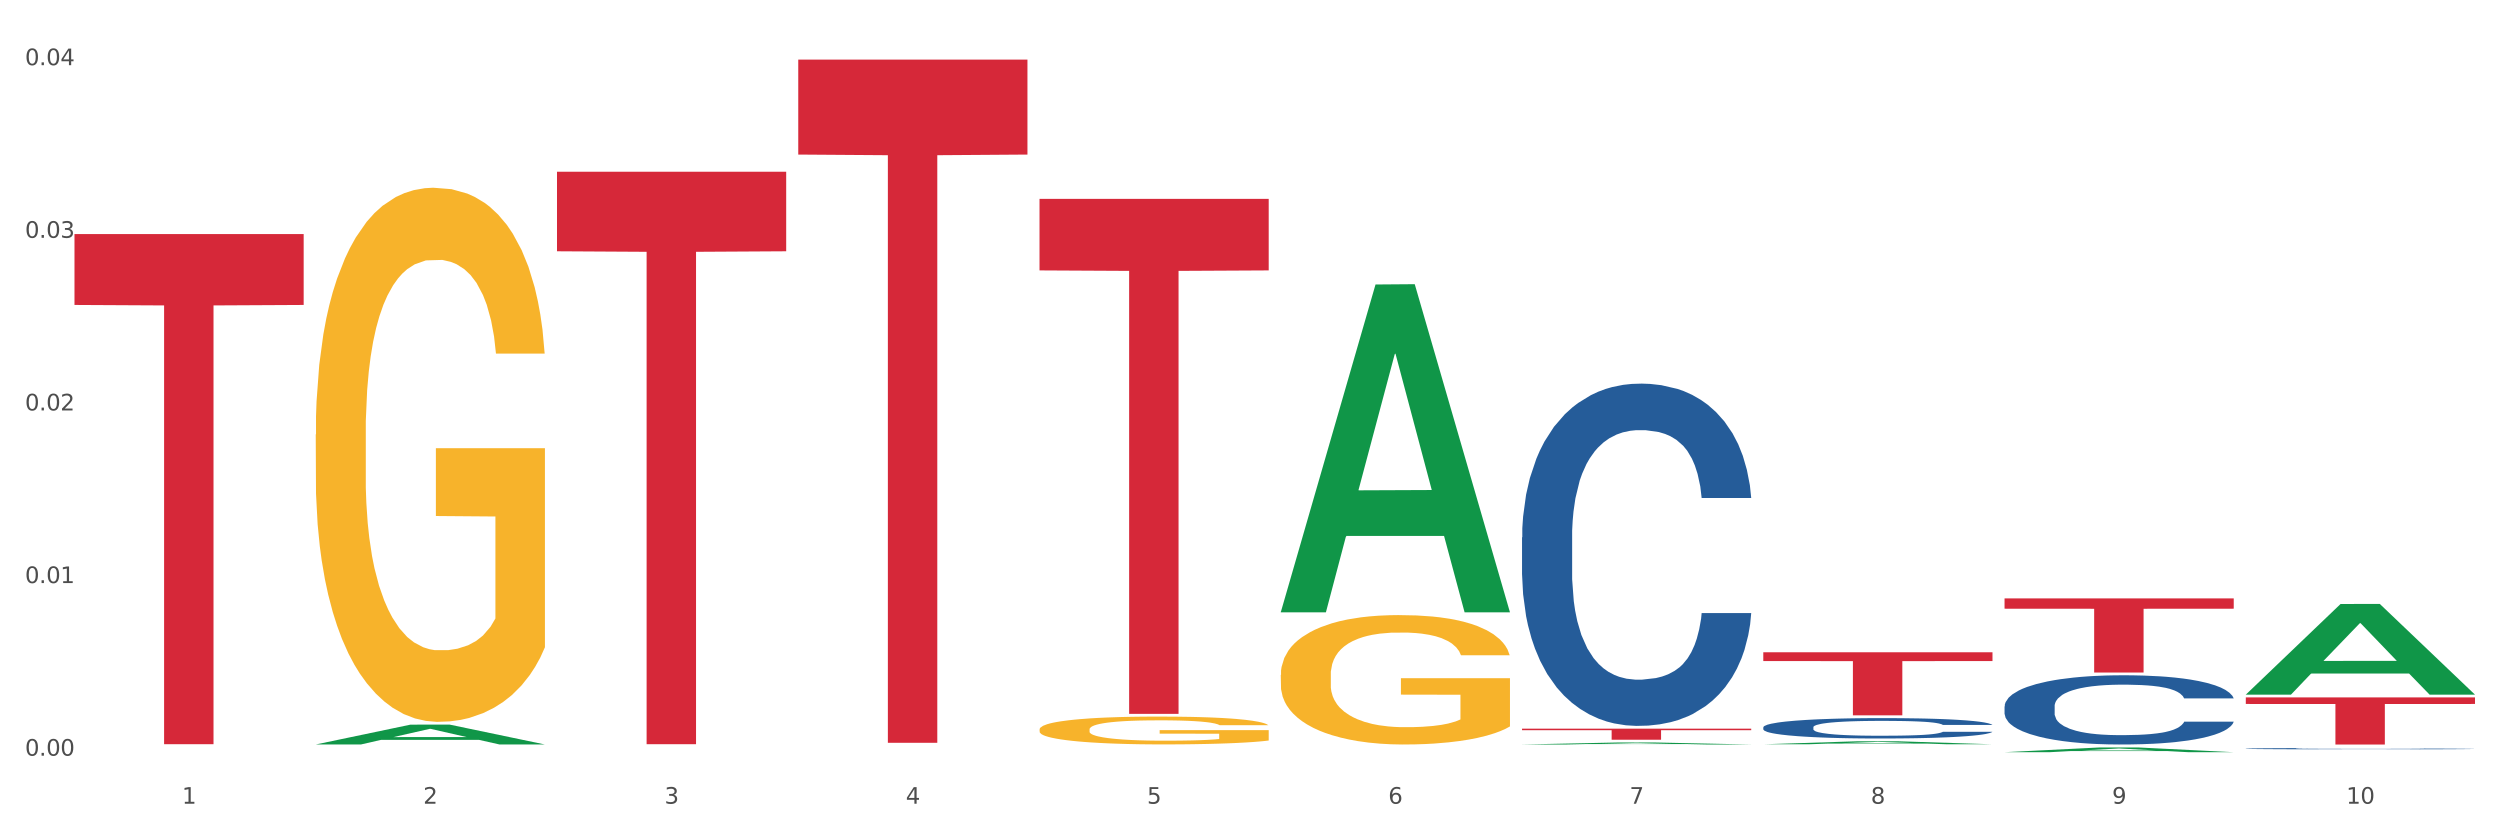 <?xml version="1.0" encoding="utf-8" standalone="no"?>
<!DOCTYPE svg PUBLIC "-//W3C//DTD SVG 1.1//EN"
  "http://www.w3.org/Graphics/SVG/1.1/DTD/svg11.dtd">
<svg xmlns:xlink="http://www.w3.org/1999/xlink" width="1080pt" height="360pt" viewBox="0 0 1080 360" xmlns="http://www.w3.org/2000/svg" version="1.1">
 <rect x="0" y="0" width="1080" height="360" fill="#333333" stroke="none"/>
 <defs>
  <style type="text/css">*{stroke-linejoin: round; stroke-linecap: butt}</style>
 </defs>
 <g id="figure_1">
  <g id="patch_1">
   <path d="M 0 360 
L 1080 360 
L 1080 0 
L 0 0 
z
" style="fill: #ffffff; stroke: #ffffff; stroke-linejoin: miter"/>
  </g>
  <g id="axes_1">
   <g id="matplotlib.axis_1">
    <g id="xtick_1">
     <g id="text_1">
      <!-- 1 -->
      <g style="fill: #4d4d4d" transform="translate(78.627 347.204) scale(0.096 -0.096)">
       <defs>
        <path id="DejaVuSans-31" d="M 794 531 
L 1825 531 
L 1825 4091 
L 703 3866 
L 703 4441 
L 1819 4666 
L 2450 4666 
L 2450 531 
L 3481 531 
L 3481 0 
L 794 0 
L 794 531 
z
" transform="scale(0.016)"/>
       </defs>
       <use xlink:href="#DejaVuSans-31"/>
      </g>
     </g>
    </g>
    <g id="xtick_2">
     <g id="text_2">
      <!-- 2 -->
      <g style="fill: #4d4d4d" transform="translate(182.851 347.204) scale(0.096 -0.096)">
       <defs>
        <path id="DejaVuSans-32" d="M 1228 531 
L 3431 531 
L 3431 0 
L 469 0 
L 469 531 
Q 828 903 1448 1529 
Q 2069 2156 2228 2338 
Q 2531 2678 2651 2914 
Q 2772 3150 2772 3378 
Q 2772 3750 2511 3984 
Q 2250 4219 1831 4219 
Q 1534 4219 1204 4116 
Q 875 4013 500 3803 
L 500 4441 
Q 881 4594 1212 4672 
Q 1544 4750 1819 4750 
Q 2544 4750 2975 4387 
Q 3406 4025 3406 3419 
Q 3406 3131 3298 2873 
Q 3191 2616 2906 2266 
Q 2828 2175 2409 1742 
Q 1991 1309 1228 531 
z
" transform="scale(0.016)"/>
       </defs>
       <use xlink:href="#DejaVuSans-32"/>
      </g>
     </g>
    </g>
    <g id="xtick_3">
     <g id="text_3">
      <!-- 3 -->
      <g style="fill: #4d4d4d" transform="translate(287.074 347.204) scale(0.096 -0.096)">
       <defs>
        <path id="DejaVuSans-33" d="M 2597 2516 
Q 3050 2419 3304 2112 
Q 3559 1806 3559 1356 
Q 3559 666 3084 287 
Q 2609 -91 1734 -91 
Q 1441 -91 1130 -33 
Q 819 25 488 141 
L 488 750 
Q 750 597 1062 519 
Q 1375 441 1716 441 
Q 2309 441 2620 675 
Q 2931 909 2931 1356 
Q 2931 1769 2642 2001 
Q 2353 2234 1838 2234 
L 1294 2234 
L 1294 2753 
L 1863 2753 
Q 2328 2753 2575 2939 
Q 2822 3125 2822 3475 
Q 2822 3834 2567 4026 
Q 2313 4219 1838 4219 
Q 1578 4219 1281 4162 
Q 984 4106 628 3988 
L 628 4550 
Q 988 4650 1302 4700 
Q 1616 4750 1894 4750 
Q 2613 4750 3031 4423 
Q 3450 4097 3450 3541 
Q 3450 3153 3228 2886 
Q 3006 2619 2597 2516 
z
" transform="scale(0.016)"/>
       </defs>
       <use xlink:href="#DejaVuSans-33"/>
      </g>
     </g>
    </g>
    <g id="xtick_4">
     <g id="text_4">
      <!-- 4 -->
      <g style="fill: #4d4d4d" transform="translate(391.298 347.204) scale(0.096 -0.096)">
       <defs>
        <path id="DejaVuSans-34" d="M 2419 4116 
L 825 1625 
L 2419 1625 
L 2419 4116 
z
M 2253 4666 
L 3047 4666 
L 3047 1625 
L 3713 1625 
L 3713 1100 
L 3047 1100 
L 3047 0 
L 2419 0 
L 2419 1100 
L 313 1100 
L 313 1709 
L 2253 4666 
z
" transform="scale(0.016)"/>
       </defs>
       <use xlink:href="#DejaVuSans-34"/>
      </g>
     </g>
    </g>
    <g id="xtick_5">
     <g id="text_5">
      <!-- 5 -->
      <g style="fill: #4d4d4d" transform="translate(495.522 347.204) scale(0.096 -0.096)">
       <defs>
        <path id="DejaVuSans-35" d="M 691 4666 
L 3169 4666 
L 3169 4134 
L 1269 4134 
L 1269 2991 
Q 1406 3038 1543 3061 
Q 1681 3084 1819 3084 
Q 2600 3084 3056 2656 
Q 3513 2228 3513 1497 
Q 3513 744 3044 326 
Q 2575 -91 1722 -91 
Q 1428 -91 1123 -41 
Q 819 9 494 109 
L 494 744 
Q 775 591 1075 516 
Q 1375 441 1709 441 
Q 2250 441 2565 725 
Q 2881 1009 2881 1497 
Q 2881 1984 2565 2268 
Q 2250 2553 1709 2553 
Q 1456 2553 1204 2497 
Q 953 2441 691 2322 
L 691 4666 
z
" transform="scale(0.016)"/>
       </defs>
       <use xlink:href="#DejaVuSans-35"/>
      </g>
     </g>
    </g>
    <g id="xtick_6">
     <g id="text_6">
      <!-- 6 -->
      <g style="fill: #4d4d4d" transform="translate(599.745 347.204) scale(0.096 -0.096)">
       <defs>
        <path id="DejaVuSans-36" d="M 2113 2584 
Q 1688 2584 1439 2293 
Q 1191 2003 1191 1497 
Q 1191 994 1439 701 
Q 1688 409 2113 409 
Q 2538 409 2786 701 
Q 3034 994 3034 1497 
Q 3034 2003 2786 2293 
Q 2538 2584 2113 2584 
z
M 3366 4563 
L 3366 3988 
Q 3128 4100 2886 4159 
Q 2644 4219 2406 4219 
Q 1781 4219 1451 3797 
Q 1122 3375 1075 2522 
Q 1259 2794 1537 2939 
Q 1816 3084 2150 3084 
Q 2853 3084 3261 2657 
Q 3669 2231 3669 1497 
Q 3669 778 3244 343 
Q 2819 -91 2113 -91 
Q 1303 -91 875 529 
Q 447 1150 447 2328 
Q 447 3434 972 4092 
Q 1497 4750 2381 4750 
Q 2619 4750 2861 4703 
Q 3103 4656 3366 4563 
z
" transform="scale(0.016)"/>
       </defs>
       <use xlink:href="#DejaVuSans-36"/>
      </g>
     </g>
    </g>
    <g id="xtick_7">
     <g id="text_7">
      <!-- 7 -->
      <g style="fill: #4d4d4d" transform="translate(703.969 347.204) scale(0.096 -0.096)">
       <defs>
        <path id="DejaVuSans-37" d="M 525 4666 
L 3525 4666 
L 3525 4397 
L 1831 0 
L 1172 0 
L 2766 4134 
L 525 4134 
L 525 4666 
z
" transform="scale(0.016)"/>
       </defs>
       <use xlink:href="#DejaVuSans-37"/>
      </g>
     </g>
    </g>
    <g id="xtick_8">
     <g id="text_8">
      <!-- 8 -->
      <g style="fill: #4d4d4d" transform="translate(808.193 347.204) scale(0.096 -0.096)">
       <defs>
        <path id="DejaVuSans-38" d="M 2034 2216 
Q 1584 2216 1326 1975 
Q 1069 1734 1069 1313 
Q 1069 891 1326 650 
Q 1584 409 2034 409 
Q 2484 409 2743 651 
Q 3003 894 3003 1313 
Q 3003 1734 2745 1975 
Q 2488 2216 2034 2216 
z
M 1403 2484 
Q 997 2584 770 2862 
Q 544 3141 544 3541 
Q 544 4100 942 4425 
Q 1341 4750 2034 4750 
Q 2731 4750 3128 4425 
Q 3525 4100 3525 3541 
Q 3525 3141 3298 2862 
Q 3072 2584 2669 2484 
Q 3125 2378 3379 2068 
Q 3634 1759 3634 1313 
Q 3634 634 3220 271 
Q 2806 -91 2034 -91 
Q 1263 -91 848 271 
Q 434 634 434 1313 
Q 434 1759 690 2068 
Q 947 2378 1403 2484 
z
M 1172 3481 
Q 1172 3119 1398 2916 
Q 1625 2713 2034 2713 
Q 2441 2713 2670 2916 
Q 2900 3119 2900 3481 
Q 2900 3844 2670 4047 
Q 2441 4250 2034 4250 
Q 1625 4250 1398 4047 
Q 1172 3844 1172 3481 
z
" transform="scale(0.016)"/>
       </defs>
       <use xlink:href="#DejaVuSans-38"/>
      </g>
     </g>
    </g>
    <g id="xtick_9">
     <g id="text_9">
      <!-- 9 -->
      <g style="fill: #4d4d4d" transform="translate(912.416 347.204) scale(0.096 -0.096)">
       <defs>
        <path id="DejaVuSans-39" d="M 703 97 
L 703 672 
Q 941 559 1184 500 
Q 1428 441 1663 441 
Q 2288 441 2617 861 
Q 2947 1281 2994 2138 
Q 2813 1869 2534 1725 
Q 2256 1581 1919 1581 
Q 1219 1581 811 2004 
Q 403 2428 403 3163 
Q 403 3881 828 4315 
Q 1253 4750 1959 4750 
Q 2769 4750 3195 4129 
Q 3622 3509 3622 2328 
Q 3622 1225 3098 567 
Q 2575 -91 1691 -91 
Q 1453 -91 1209 -44 
Q 966 3 703 97 
z
M 1959 2075 
Q 2384 2075 2632 2365 
Q 2881 2656 2881 3163 
Q 2881 3666 2632 3958 
Q 2384 4250 1959 4250 
Q 1534 4250 1286 3958 
Q 1038 3666 1038 3163 
Q 1038 2656 1286 2365 
Q 1534 2075 1959 2075 
z
" transform="scale(0.016)"/>
       </defs>
       <use xlink:href="#DejaVuSans-39"/>
      </g>
     </g>
    </g>
    <g id="xtick_10">
     <g id="text_10">
      <!-- 10 -->
      <g style="fill: #4d4d4d" transform="translate(1013.586 347.204) scale(0.096 -0.096)">
       <defs>
        <path id="DejaVuSans-30" d="M 2034 4250 
Q 1547 4250 1301 3770 
Q 1056 3291 1056 2328 
Q 1056 1369 1301 889 
Q 1547 409 2034 409 
Q 2525 409 2770 889 
Q 3016 1369 3016 2328 
Q 3016 3291 2770 3770 
Q 2525 4250 2034 4250 
z
M 2034 4750 
Q 2819 4750 3233 4129 
Q 3647 3509 3647 2328 
Q 3647 1150 3233 529 
Q 2819 -91 2034 -91 
Q 1250 -91 836 529 
Q 422 1150 422 2328 
Q 422 3509 836 4129 
Q 1250 4750 2034 4750 
z
" transform="scale(0.016)"/>
       </defs>
       <use xlink:href="#DejaVuSans-31"/>
       <use xlink:href="#DejaVuSans-30" transform="translate(63.623 0)"/>
      </g>
     </g>
    </g>
    <g id="xtick_11"/>
    <g id="xtick_12"/>
    <g id="xtick_13"/>
    <g id="xtick_14"/>
    <g id="xtick_15"/>
    <g id="xtick_16"/>
    <g id="xtick_17"/>
    <g id="xtick_18"/>
    <g id="xtick_19"/>
   </g>
   <g id="matplotlib.axis_2">
    <g id="ytick_1">
     <g id="text_11">
      <!-- 0.00 -->
      <g style="fill: #4d4d4d" transform="translate(10.8 326.46) scale(0.096 -0.096)">
       <defs>
        <path id="DejaVuSans-2e" d="M 684 794 
L 1344 794 
L 1344 0 
L 684 0 
L 684 794 
z
" transform="scale(0.016)"/>
       </defs>
       <use xlink:href="#DejaVuSans-30"/>
       <use xlink:href="#DejaVuSans-2e" transform="translate(63.623 0)"/>
       <use xlink:href="#DejaVuSans-30" transform="translate(95.41 0)"/>
       <use xlink:href="#DejaVuSans-30" transform="translate(159.033 0)"/>
      </g>
     </g>
    </g>
    <g id="ytick_2">
     <g id="text_12">
      <!-- 0.01 -->
      <g style="fill: #4d4d4d" transform="translate(10.8 251.885) scale(0.096 -0.096)">
       <use xlink:href="#DejaVuSans-30"/>
       <use xlink:href="#DejaVuSans-2e" transform="translate(63.623 0)"/>
       <use xlink:href="#DejaVuSans-30" transform="translate(95.41 0)"/>
       <use xlink:href="#DejaVuSans-31" transform="translate(159.033 0)"/>
      </g>
     </g>
    </g>
    <g id="ytick_3">
     <g id="text_13">
      <!-- 0.02 -->
      <g style="fill: #4d4d4d" transform="translate(10.8 177.309) scale(0.096 -0.096)">
       <use xlink:href="#DejaVuSans-30"/>
       <use xlink:href="#DejaVuSans-2e" transform="translate(63.623 0)"/>
       <use xlink:href="#DejaVuSans-30" transform="translate(95.41 0)"/>
       <use xlink:href="#DejaVuSans-32" transform="translate(159.033 0)"/>
      </g>
     </g>
    </g>
    <g id="ytick_4">
     <g id="text_14">
      <!-- 0.03 -->
      <g style="fill: #4d4d4d" transform="translate(10.8 102.734) scale(0.096 -0.096)">
       <use xlink:href="#DejaVuSans-30"/>
       <use xlink:href="#DejaVuSans-2e" transform="translate(63.623 0)"/>
       <use xlink:href="#DejaVuSans-30" transform="translate(95.41 0)"/>
       <use xlink:href="#DejaVuSans-33" transform="translate(159.033 0)"/>
      </g>
     </g>
    </g>
    <g id="ytick_5">
     <g id="text_15">
      <!-- 0.04 -->
      <g style="fill: #4d4d4d" transform="translate(10.8 28.159) scale(0.096 -0.096)">
       <use xlink:href="#DejaVuSans-30"/>
       <use xlink:href="#DejaVuSans-2e" transform="translate(63.623 0)"/>
       <use xlink:href="#DejaVuSans-30" transform="translate(95.41 0)"/>
       <use xlink:href="#DejaVuSans-34" transform="translate(159.033 0)"/>
      </g>
     </g>
    </g>
    <g id="ytick_6"/>
    <g id="ytick_7"/>
    <g id="ytick_8"/>
    <g id="ytick_9"/>
   </g>
   <g id="PolyCollection_1">
    <path d="M 136.399 321.604 
L 136.501 321.596 
L 177.331 313.043 
L 194.275 313.035 
L 235.411 321.62 
L 215.813 321.62 
L 206.932 319.621 
L 164.775 319.621 
L 164.469 319.653 
L 155.895 321.62 
L 136.399 321.62 
L 136.399 321.604 
L 170.083 318.428 
L 201.624 318.42 
L 186.007 314.865 
L 185.803 314.848 
L 185.599 314.873 
L 169.981 318.42 
L 170.083 318.428 
L 136.399 321.604 
z
" clip-path="url(#pc7a96078f2)" style="fill: #109648"/>
    <path d="M 344.846 25.759 
L 443.858 25.759 
L 443.858 66.772 
L 404.91 67.049 
L 404.91 320.885 
L 383.559 320.885 
L 383.559 67.049 
L 344.846 66.772 
L 344.846 26.037 
L 344.846 25.759 
z
" clip-path="url(#pc7a96078f2)" style="fill: #d62839"/>
    <path d="M 449.069 85.899 
L 548.082 85.899 
L 548.082 116.816 
L 509.134 117.025 
L 509.134 308.379 
L 487.783 308.379 
L 487.783 117.025 
L 449.069 116.816 
L 449.069 86.107 
L 449.069 85.899 
z
" clip-path="url(#pc7a96078f2)" style="fill: #d62839"/>
    <path d="M 657.517 314.781 
L 756.529 314.781 
L 756.529 315.447 
L 717.581 315.451 
L 717.581 319.57 
L 696.23 319.57 
L 696.23 315.451 
L 657.517 315.447 
L 657.517 314.786 
L 657.517 314.781 
z
" clip-path="url(#pc7a96078f2)" style="fill: #d62839"/>
    <path d="M 761.74 281.793 
L 860.753 281.793 
L 860.753 285.579 
L 821.805 285.605 
L 821.805 309.036 
L 800.454 309.036 
L 800.454 285.605 
L 761.74 285.579 
L 761.74 281.819 
L 761.74 281.793 
z
" clip-path="url(#pc7a96078f2)" style="fill: #d62839"/>
    <path d="M 553.293 291.553 
L 553.41 291.502 
L 553.41 289.664 
L 553.644 288.081 
L 554.813 284.252 
L 556.566 281.086 
L 557.852 279.402 
L 559.138 278.023 
L 560.658 276.645 
L 562.528 275.215 
L 565.918 273.122 
L 568.022 272.049 
L 570.594 270.926 
L 575.27 269.292 
L 578.66 268.373 
L 582.167 267.608 
L 587.895 266.689 
L 591.636 266.28 
L 595.61 265.974 
L 600.403 265.77 
L 604.027 265.719 
L 611.976 265.872 
L 618.756 266.331 
L 622.029 266.689 
L 626.237 267.301 
L 628.458 267.71 
L 632.082 268.527 
L 635.823 269.599 
L 638.395 270.518 
L 642.252 272.254 
L 645.175 273.99 
L 647.863 276.134 
L 649.266 277.615 
L 650.318 278.993 
L 651.253 280.576 
L 652.189 283.078 
L 631.147 283.078 
L 630.329 281.291 
L 629.043 279.606 
L 627.173 277.972 
L 625.536 276.951 
L 622.73 275.674 
L 620.159 274.858 
L 617.47 274.245 
L 614.197 273.734 
L 611.625 273.479 
L 608.001 273.275 
L 600.87 273.326 
L 596.078 273.734 
L 592.805 274.245 
L 590.7 274.704 
L 588.83 275.215 
L 586.726 275.93 
L 584.271 277.002 
L 582.518 277.972 
L 580.764 279.197 
L 579.361 280.423 
L 578.075 281.852 
L 577.023 283.384 
L 576.205 284.967 
L 575.504 286.907 
L 574.919 290.123 
L 574.919 297.118 
L 575.153 298.701 
L 575.737 300.794 
L 576.439 302.377 
L 577.608 304.266 
L 578.66 305.542 
L 580.647 307.38 
L 582.868 308.912 
L 584.622 309.882 
L 586.375 310.699 
L 589.415 311.822 
L 592.805 312.741 
L 595.727 313.303 
L 599.702 313.813 
L 602.39 314.017 
L 604.728 314.119 
L 610.456 314.119 
L 614.548 313.966 
L 619.107 313.609 
L 622.613 313.149 
L 625.536 312.588 
L 628.809 311.669 
L 630.913 310.801 
L 630.913 300.13 
L 605.196 300.079 
L 605.196 292.982 
L 652.306 292.982 
L 652.306 313.813 
L 650.318 314.885 
L 648.097 315.855 
L 645.759 316.723 
L 642.252 317.795 
L 638.044 318.817 
L 634.303 319.531 
L 630.329 320.144 
L 625.653 320.706 
L 619.574 321.216 
L 615.833 321.42 
L 611.158 321.574 
L 605.663 321.625 
L 600.87 321.523 
L 596.195 321.267 
L 591.285 320.808 
L 586.492 320.144 
L 582.868 319.48 
L 579.244 318.663 
L 575.387 317.591 
L 572.347 316.57 
L 570.009 315.651 
L 567.438 314.477 
L 564.632 312.945 
L 562.528 311.567 
L 560.658 310.137 
L 558.67 308.299 
L 557.268 306.716 
L 555.865 304.725 
L 555.047 303.245 
L 554.111 300.947 
L 553.41 297.731 
L 553.293 291.553 
z
" clip-path="url(#pc7a96078f2)" style="fill: #f7b32b"/>
    <path d="M 449.069 315.119 
L 449.186 315.108 
L 449.186 314.713 
L 449.42 314.373 
L 450.589 313.55 
L 452.343 312.87 
L 453.628 312.508 
L 454.914 312.211 
L 456.434 311.915 
L 458.304 311.608 
L 461.694 311.158 
L 463.799 310.927 
L 466.37 310.686 
L 471.046 310.335 
L 474.436 310.137 
L 477.943 309.973 
L 483.671 309.775 
L 487.412 309.687 
L 491.386 309.622 
L 496.179 309.578 
L 499.803 309.567 
L 507.752 309.6 
L 514.532 309.698 
L 517.805 309.775 
L 522.014 309.907 
L 524.235 309.995 
L 527.859 310.17 
L 531.599 310.401 
L 534.171 310.598 
L 538.029 310.971 
L 540.951 311.344 
L 543.64 311.805 
L 545.043 312.124 
L 546.095 312.42 
L 547.03 312.76 
L 547.965 313.298 
L 526.923 313.298 
L 526.105 312.914 
L 524.819 312.552 
L 522.949 312.2 
L 521.312 311.981 
L 518.507 311.707 
L 515.935 311.531 
L 513.246 311.399 
L 509.973 311.29 
L 507.401 311.235 
L 503.778 311.191 
L 496.647 311.202 
L 491.854 311.29 
L 488.581 311.399 
L 486.477 311.498 
L 484.606 311.608 
L 482.502 311.761 
L 480.047 311.992 
L 478.294 312.2 
L 476.54 312.464 
L 475.138 312.727 
L 473.852 313.034 
L 472.8 313.364 
L 471.981 313.704 
L 471.28 314.121 
L 470.696 314.812 
L 470.696 316.316 
L 470.929 316.656 
L 471.514 317.106 
L 472.215 317.446 
L 473.384 317.852 
L 474.436 318.126 
L 476.424 318.521 
L 478.645 318.85 
L 480.398 319.059 
L 482.152 319.234 
L 485.191 319.476 
L 488.581 319.673 
L 491.503 319.794 
L 495.478 319.904 
L 498.167 319.948 
L 500.505 319.97 
L 506.232 319.97 
L 510.324 319.937 
L 514.883 319.86 
L 518.39 319.761 
L 521.312 319.641 
L 524.585 319.443 
L 526.69 319.256 
L 526.69 316.963 
L 500.972 316.952 
L 500.972 315.427 
L 548.082 315.427 
L 548.082 319.904 
L 546.095 320.134 
L 543.874 320.343 
L 541.536 320.529 
L 538.029 320.76 
L 533.82 320.979 
L 530.08 321.133 
L 526.105 321.265 
L 521.429 321.385 
L 515.351 321.495 
L 511.61 321.539 
L 506.934 321.572 
L 501.44 321.583 
L 496.647 321.561 
L 491.971 321.506 
L 487.061 321.407 
L 482.268 321.265 
L 478.645 321.122 
L 475.021 320.946 
L 471.163 320.716 
L 468.124 320.496 
L 465.786 320.299 
L 463.214 320.047 
L 460.409 319.717 
L 458.304 319.421 
L 456.434 319.114 
L 454.447 318.719 
L 453.044 318.379 
L 451.641 317.951 
L 450.823 317.632 
L 449.888 317.139 
L 449.186 316.447 
L 449.069 315.119 
z
" clip-path="url(#pc7a96078f2)" style="fill: #f7b32b"/>
    <path d="M 865.964 258.509 
L 964.976 258.509 
L 964.976 262.958 
L 926.028 262.988 
L 926.028 290.526 
L 904.677 290.526 
L 904.677 262.988 
L 865.964 262.958 
L 865.964 258.539 
L 865.964 258.509 
z
" clip-path="url(#pc7a96078f2)" style="fill: #d62839"/>
    <path d="M 970.188 301.286 
L 1069.2 301.286 
L 1069.2 304.113 
L 1030.252 304.132 
L 1030.252 321.625 
L 1008.901 321.625 
L 1008.901 304.132 
L 970.188 304.113 
L 970.188 301.305 
L 970.188 301.286 
z
" clip-path="url(#pc7a96078f2)" style="fill: #d62839"/>
    <path d="M 240.622 74.18 
L 339.635 74.18 
L 339.635 108.551 
L 300.687 108.783 
L 300.687 321.507 
L 279.336 321.507 
L 279.336 108.783 
L 240.622 108.551 
L 240.622 74.413 
L 240.622 74.18 
z
" clip-path="url(#pc7a96078f2)" style="fill: #d62839"/>
    <path d="M 970.188 323.408 
L 970.305 323.407 
L 970.305 323.393 
L 970.656 323.373 
L 971.943 323.337 
L 973.582 323.309 
L 976.39 323.277 
L 977.912 323.263 
L 979.902 323.248 
L 983.998 323.224 
L 988.679 323.203 
L 991.956 323.191 
L 994.414 323.184 
L 999.915 323.171 
L 1003.075 323.165 
L 1006.352 323.161 
L 1009.161 323.157 
L 1013.842 323.154 
L 1017.587 323.152 
L 1021.917 323.152 
L 1025.546 323.152 
L 1030.344 323.154 
L 1037.366 323.161 
L 1040.058 323.164 
L 1043.686 323.17 
L 1047.431 323.179 
L 1050.474 323.187 
L 1053.985 323.199 
L 1057.613 323.215 
L 1061.125 323.235 
L 1063.582 323.253 
L 1065.572 323.272 
L 1067.327 323.295 
L 1068.615 323.321 
L 1069.2 323.342 
L 1047.782 323.342 
L 1047.197 323.323 
L 1046.027 323.302 
L 1044.857 323.288 
L 1043.569 323.277 
L 1041.58 323.264 
L 1039.824 323.255 
L 1036.898 323.245 
L 1034.206 323.239 
L 1031.983 323.236 
L 1029.291 323.232 
L 1023.556 323.229 
L 1019.46 323.229 
L 1016.885 323.23 
L 1013.725 323.233 
L 1011.033 323.237 
L 1007.873 323.243 
L 1005.415 323.25 
L 1002.958 323.258 
L 1001.553 323.265 
L 999.447 323.276 
L 998.042 323.286 
L 996.17 323.302 
L 995.116 323.313 
L 993.244 323.343 
L 992.424 323.365 
L 992.073 323.38 
L 991.839 323.396 
L 991.839 323.478 
L 992.541 323.514 
L 993.127 323.53 
L 994.063 323.547 
L 995.818 323.57 
L 998.393 323.593 
L 1001.085 323.609 
L 1003.309 323.619 
L 1005.415 323.626 
L 1007.522 323.632 
L 1010.097 323.637 
L 1012.203 323.64 
L 1015.363 323.643 
L 1019.109 323.645 
L 1022.035 323.645 
L 1028.003 323.642 
L 1030.695 323.64 
L 1033.27 323.636 
L 1036.079 323.63 
L 1038.303 323.624 
L 1039.59 323.619 
L 1041.697 323.609 
L 1043.335 323.599 
L 1044.739 323.587 
L 1045.676 323.577 
L 1046.729 323.561 
L 1047.548 323.543 
L 1047.782 323.534 
L 1069.2 323.534 
L 1068.732 323.553 
L 1067.913 323.571 
L 1066.274 323.595 
L 1064.987 323.609 
L 1062.997 323.626 
L 1060.89 323.641 
L 1057.965 323.657 
L 1055.273 323.669 
L 1052.464 323.68 
L 1049.421 323.689 
L 1043.92 323.702 
L 1041.931 323.706 
L 1037.717 323.712 
L 1034.44 323.716 
L 1029.642 323.719 
L 1024.726 323.721 
L 1019.577 323.722 
L 1015.012 323.721 
L 1009.98 323.718 
L 1006.82 323.714 
L 1003.309 323.71 
L 999.212 323.702 
L 995.35 323.694 
L 991.722 323.683 
L 988.328 323.671 
L 985.168 323.658 
L 981.072 323.635 
L 978.029 323.613 
L 975.805 323.593 
L 974.284 323.576 
L 972.762 323.554 
L 971.943 323.539 
L 970.656 323.503 
L 970.188 323.469 
L 970.188 323.408 
z
" clip-path="url(#pc7a96078f2)" style="fill: #255c99"/>
    <path d="M 865.964 305.154 
L 866.081 305.126 
L 866.081 304.361 
L 866.432 303.323 
L 867.719 301.411 
L 869.358 299.964 
L 872.167 298.27 
L 873.688 297.56 
L 875.678 296.768 
L 879.774 295.484 
L 884.456 294.391 
L 887.733 293.79 
L 890.19 293.408 
L 895.691 292.725 
L 898.851 292.425 
L 902.128 292.179 
L 904.937 292.015 
L 909.618 291.824 
L 913.364 291.742 
L 917.694 291.714 
L 921.322 291.742 
L 926.12 291.851 
L 933.143 292.179 
L 935.834 292.37 
L 939.463 292.698 
L 943.208 293.135 
L 946.251 293.572 
L 949.762 294.2 
L 953.39 295.02 
L 956.901 296.058 
L 959.359 297.014 
L 961.348 298.024 
L 963.104 299.253 
L 964.391 300.592 
L 964.976 301.712 
L 943.559 301.712 
L 942.974 300.701 
L 941.803 299.609 
L 940.633 298.871 
L 939.346 298.27 
L 937.356 297.587 
L 935.6 297.15 
L 932.674 296.631 
L 929.983 296.303 
L 927.759 296.112 
L 925.067 295.948 
L 919.332 295.784 
L 915.236 295.784 
L 912.661 295.839 
L 909.501 295.976 
L 906.81 296.167 
L 903.65 296.495 
L 901.192 296.85 
L 898.734 297.314 
L 897.33 297.642 
L 895.223 298.243 
L 893.819 298.734 
L 891.946 299.581 
L 890.893 300.182 
L 889.02 301.739 
L 888.201 302.886 
L 887.85 303.678 
L 887.616 304.553 
L 887.616 308.814 
L 888.318 310.726 
L 888.903 311.545 
L 889.839 312.474 
L 891.595 313.676 
L 894.17 314.85 
L 896.861 315.697 
L 899.085 316.216 
L 901.192 316.599 
L 903.298 316.899 
L 905.873 317.172 
L 907.98 317.336 
L 911.14 317.5 
L 914.885 317.582 
L 917.811 317.582 
L 923.78 317.445 
L 926.472 317.309 
L 929.046 317.118 
L 931.855 316.817 
L 934.079 316.489 
L 935.366 316.244 
L 937.473 315.725 
L 939.111 315.178 
L 940.516 314.55 
L 941.452 314.004 
L 942.505 313.184 
L 943.325 312.255 
L 943.559 311.764 
L 964.976 311.764 
L 964.508 312.747 
L 963.689 313.703 
L 962.05 314.987 
L 960.763 315.725 
L 958.773 316.626 
L 956.667 317.391 
L 953.741 318.238 
L 951.049 318.866 
L 948.24 319.412 
L 945.197 319.904 
L 939.697 320.587 
L 937.707 320.778 
L 933.494 321.106 
L 930.217 321.297 
L 925.418 321.488 
L 920.503 321.597 
L 915.353 321.625 
L 910.789 321.57 
L 905.756 321.406 
L 902.596 321.242 
L 899.085 320.996 
L 894.989 320.614 
L 891.127 320.15 
L 887.499 319.603 
L 884.105 318.975 
L 880.945 318.265 
L 876.848 317.09 
L 873.805 315.943 
L 871.582 314.878 
L 870.06 313.976 
L 868.539 312.829 
L 867.719 312.037 
L 866.432 310.125 
L 865.964 308.349 
L 865.964 305.154 
z
" clip-path="url(#pc7a96078f2)" style="fill: #255c99"/>
    <path d="M 32.175 101.112 
L 131.187 101.112 
L 131.187 131.737 
L 92.239 131.944 
L 92.239 321.49 
L 70.888 321.49 
L 70.888 131.944 
L 32.175 131.737 
L 32.175 101.319 
L 32.175 101.112 
z
" clip-path="url(#pc7a96078f2)" style="fill: #d62839"/>
    <path d="M 657.517 232.16 
L 657.634 232.025 
L 657.634 228.244 
L 657.985 223.112 
L 659.272 213.659 
L 660.911 206.501 
L 663.72 198.128 
L 665.241 194.617 
L 667.231 190.701 
L 671.327 184.354 
L 676.008 178.952 
L 679.285 175.981 
L 681.743 174.09 
L 687.244 170.714 
L 690.404 169.228 
L 693.681 168.013 
L 696.49 167.203 
L 701.171 166.257 
L 704.916 165.852 
L 709.247 165.717 
L 712.875 165.852 
L 717.673 166.392 
L 724.695 168.013 
L 727.387 168.958 
L 731.015 170.579 
L 734.76 172.74 
L 737.803 174.9 
L 741.314 178.006 
L 744.943 182.058 
L 748.454 187.19 
L 750.911 191.916 
L 752.901 196.913 
L 754.657 202.99 
L 755.944 209.607 
L 756.529 215.144 
L 735.112 215.144 
L 734.526 210.147 
L 733.356 204.746 
L 732.186 201.099 
L 730.898 198.128 
L 728.909 194.752 
L 727.153 192.591 
L 724.227 190.025 
L 721.535 188.405 
L 719.312 187.46 
L 716.62 186.649 
L 710.885 185.839 
L 706.789 185.839 
L 704.214 186.109 
L 701.054 186.784 
L 698.362 187.73 
L 695.202 189.35 
L 692.745 191.106 
L 690.287 193.402 
L 688.882 195.022 
L 686.776 197.993 
L 685.371 200.424 
L 683.499 204.611 
L 682.445 207.582 
L 680.573 215.279 
L 679.754 220.951 
L 679.402 224.867 
L 679.168 229.189 
L 679.168 250.256 
L 679.871 259.709 
L 680.456 263.761 
L 681.392 268.352 
L 683.148 274.295 
L 685.722 280.102 
L 688.414 284.288 
L 690.638 286.854 
L 692.745 288.744 
L 694.851 290.23 
L 697.426 291.58 
L 699.533 292.391 
L 702.693 293.201 
L 706.438 293.606 
L 709.364 293.606 
L 715.332 292.931 
L 718.024 292.256 
L 720.599 291.31 
L 723.408 289.825 
L 725.632 288.204 
L 726.919 286.989 
L 729.026 284.423 
L 730.664 281.722 
L 732.069 278.616 
L 733.005 275.915 
L 734.058 271.864 
L 734.877 267.272 
L 735.112 264.841 
L 756.529 264.841 
L 756.061 269.703 
L 755.242 274.43 
L 753.603 280.777 
L 752.316 284.423 
L 750.326 288.88 
L 748.22 292.661 
L 745.294 296.847 
L 742.602 299.953 
L 739.793 302.654 
L 736.75 305.085 
L 731.249 308.461 
L 729.26 309.407 
L 725.046 311.027 
L 721.769 311.972 
L 716.971 312.918 
L 712.055 313.458 
L 706.906 313.593 
L 702.341 313.323 
L 697.309 312.513 
L 694.149 311.702 
L 690.638 310.487 
L 686.542 308.596 
L 682.679 306.301 
L 679.051 303.6 
L 675.657 300.494 
L 672.497 296.982 
L 668.401 291.175 
L 665.358 285.503 
L 663.134 280.237 
L 661.613 275.78 
L 660.091 270.108 
L 659.272 266.192 
L 657.985 256.738 
L 657.517 247.96 
L 657.517 232.16 
z
" clip-path="url(#pc7a96078f2)" style="fill: #255c99"/>
    <path d="M 553.293 264.264 
L 553.395 264.131 
L 594.225 122.899 
L 611.169 122.766 
L 652.306 264.53 
L 632.707 264.53 
L 623.827 231.519 
L 581.67 231.519 
L 581.364 232.051 
L 572.789 264.53 
L 553.293 264.53 
L 553.293 264.264 
L 586.978 211.818 
L 618.519 211.685 
L 602.901 152.983 
L 602.697 152.716 
L 602.493 153.116 
L 586.876 211.685 
L 586.978 211.818 
L 553.293 264.264 
z
" clip-path="url(#pc7a96078f2)" style="fill: #109648"/>
    <path d="M 657.517 321.623 
L 657.619 321.622 
L 698.449 320.759 
L 715.393 320.758 
L 756.529 321.625 
L 736.931 321.625 
L 728.05 321.423 
L 685.893 321.423 
L 685.587 321.426 
L 677.013 321.625 
L 657.517 321.625 
L 657.517 321.623 
L 691.201 321.302 
L 722.742 321.302 
L 707.125 320.943 
L 706.921 320.941 
L 706.717 320.944 
L 691.099 321.302 
L 691.201 321.302 
L 657.517 321.623 
z
" clip-path="url(#pc7a96078f2)" style="fill: #109648"/>
    <path d="M 761.74 321.528 
L 761.842 321.527 
L 802.672 320.218 
L 819.617 320.216 
L 860.753 321.53 
L 841.154 321.53 
L 832.274 321.224 
L 790.117 321.224 
L 789.811 321.229 
L 781.237 321.53 
L 761.74 321.53 
L 761.74 321.528 
L 795.425 321.042 
L 826.966 321.041 
L 811.349 320.496 
L 811.144 320.494 
L 810.94 320.498 
L 795.323 321.041 
L 795.425 321.042 
L 761.74 321.528 
z
" clip-path="url(#pc7a96078f2)" style="fill: #109648"/>
    <path d="M 865.964 324.946 
L 866.066 324.944 
L 906.896 322.909 
L 923.84 322.907 
L 964.976 324.95 
L 945.378 324.95 
L 936.498 324.474 
L 894.341 324.474 
L 894.034 324.482 
L 885.46 324.95 
L 865.964 324.95 
L 865.964 324.946 
L 899.649 324.19 
L 931.19 324.188 
L 915.572 323.343 
L 915.368 323.339 
L 915.164 323.345 
L 899.547 324.188 
L 899.649 324.19 
L 865.964 324.946 
z
" clip-path="url(#pc7a96078f2)" style="fill: #109648"/>
    <path d="M 970.188 300.024 
L 970.29 299.988 
L 1011.12 260.927 
L 1028.064 260.89 
L 1069.2 300.098 
L 1049.602 300.098 
L 1040.721 290.968 
L 998.564 290.968 
L 998.258 291.115 
L 989.684 300.098 
L 970.188 300.098 
L 970.188 300.024 
L 1003.872 285.519 
L 1035.413 285.482 
L 1019.796 269.247 
L 1019.592 269.173 
L 1019.388 269.284 
L 1003.77 285.482 
L 1003.872 285.519 
L 970.188 300.024 
z
" clip-path="url(#pc7a96078f2)" style="fill: #109648"/>
    <path d="M 136.399 187.724 
L 136.516 187.513 
L 136.516 179.927 
L 136.749 173.394 
L 137.918 157.589 
L 139.672 144.524 
L 140.958 137.569 
L 142.244 131.88 
L 143.763 126.19 
L 145.634 120.289 
L 149.024 111.649 
L 151.128 107.224 
L 153.699 102.588 
L 158.375 95.844 
L 161.765 92.051 
L 165.272 88.89 
L 171 85.097 
L 174.741 83.411 
L 178.716 82.146 
L 183.508 81.303 
L 187.132 81.093 
L 195.081 81.725 
L 201.861 83.621 
L 205.135 85.097 
L 209.343 87.625 
L 211.564 89.311 
L 215.188 92.683 
L 218.928 97.108 
L 221.5 100.902 
L 225.358 108.067 
L 228.28 115.232 
L 230.969 124.082 
L 232.372 130.194 
L 233.424 135.884 
L 234.359 142.416 
L 235.294 152.742 
L 214.253 152.742 
L 213.434 145.367 
L 212.148 138.412 
L 210.278 131.669 
L 208.641 127.454 
L 205.836 122.186 
L 203.264 118.814 
L 200.576 116.285 
L 197.302 114.178 
L 194.731 113.124 
L 191.107 112.281 
L 183.976 112.492 
L 179.183 114.178 
L 175.91 116.285 
L 173.806 118.182 
L 171.936 120.289 
L 169.831 123.239 
L 167.377 127.665 
L 165.623 131.669 
L 163.87 136.726 
L 162.467 141.784 
L 161.181 147.685 
L 160.129 154.007 
L 159.311 160.539 
L 158.609 168.547 
L 158.025 181.824 
L 158.025 210.694 
L 158.259 217.227 
L 158.843 225.867 
L 159.544 232.4 
L 160.713 240.197 
L 161.765 245.465 
L 163.753 253.052 
L 165.974 259.374 
L 167.727 263.378 
L 169.481 266.749 
L 172.52 271.386 
L 175.91 275.179 
L 178.833 277.497 
L 182.807 279.604 
L 185.496 280.447 
L 187.834 280.869 
L 193.562 280.869 
L 197.653 280.236 
L 202.212 278.761 
L 205.719 276.865 
L 208.641 274.547 
L 211.915 270.753 
L 214.019 267.171 
L 214.019 223.127 
L 188.301 222.917 
L 188.301 193.625 
L 235.411 193.625 
L 235.411 279.604 
L 233.424 284.03 
L 231.203 288.034 
L 228.865 291.616 
L 225.358 296.041 
L 221.15 300.256 
L 217.409 303.206 
L 213.434 305.735 
L 208.758 308.053 
L 202.68 310.161 
L 198.939 311.004 
L 194.263 311.636 
L 188.769 311.847 
L 183.976 311.425 
L 179.3 310.371 
L 174.39 308.475 
L 169.598 305.735 
L 165.974 302.996 
L 162.35 299.624 
L 158.492 295.199 
L 155.453 290.984 
L 153.115 287.191 
L 150.543 282.344 
L 147.738 276.022 
L 145.634 270.332 
L 143.763 264.431 
L 141.776 256.845 
L 140.373 250.312 
L 138.97 242.094 
L 138.152 235.982 
L 137.217 226.499 
L 136.516 213.223 
L 136.399 187.724 
z
" clip-path="url(#pc7a96078f2)" style="fill: #f7b32b"/>
    <path d="M 761.74 314.18 
L 761.857 314.172 
L 761.857 313.947 
L 762.208 313.641 
L 763.496 313.079 
L 765.134 312.652 
L 767.943 312.154 
L 769.465 311.945 
L 771.454 311.712 
L 775.551 311.334 
L 780.232 311.012 
L 783.509 310.835 
L 785.967 310.723 
L 791.467 310.522 
L 794.627 310.433 
L 797.904 310.361 
L 800.713 310.313 
L 805.395 310.257 
L 809.14 310.232 
L 813.47 310.224 
L 817.098 310.232 
L 821.897 310.265 
L 828.919 310.361 
L 831.611 310.417 
L 835.239 310.514 
L 838.984 310.642 
L 842.027 310.771 
L 845.538 310.956 
L 849.166 311.197 
L 852.677 311.503 
L 855.135 311.784 
L 857.125 312.082 
L 858.88 312.443 
L 860.168 312.837 
L 860.753 313.167 
L 839.335 313.167 
L 838.75 312.87 
L 837.58 312.548 
L 836.409 312.331 
L 835.122 312.154 
L 833.132 311.953 
L 831.377 311.824 
L 828.451 311.672 
L 825.759 311.575 
L 823.535 311.519 
L 820.843 311.471 
L 815.109 311.422 
L 811.012 311.422 
L 808.438 311.438 
L 805.278 311.479 
L 802.586 311.535 
L 799.426 311.631 
L 796.968 311.736 
L 794.51 311.873 
L 793.106 311.969 
L 790.999 312.146 
L 789.595 312.291 
L 787.722 312.54 
L 786.669 312.717 
L 784.796 313.175 
L 783.977 313.513 
L 783.626 313.746 
L 783.392 314.003 
L 783.392 315.257 
L 784.094 315.82 
L 784.679 316.061 
L 785.616 316.335 
L 787.371 316.688 
L 789.946 317.034 
L 792.638 317.283 
L 794.862 317.436 
L 796.968 317.549 
L 799.075 317.637 
L 801.65 317.718 
L 803.756 317.766 
L 806.916 317.814 
L 810.661 317.838 
L 813.587 317.838 
L 819.556 317.798 
L 822.248 317.758 
L 824.823 317.702 
L 827.632 317.613 
L 829.855 317.517 
L 831.143 317.444 
L 833.249 317.291 
L 834.888 317.131 
L 836.292 316.946 
L 837.229 316.785 
L 838.282 316.544 
L 839.101 316.27 
L 839.335 316.126 
L 860.753 316.126 
L 860.285 316.415 
L 859.465 316.697 
L 857.827 317.074 
L 856.539 317.291 
L 854.55 317.557 
L 852.443 317.782 
L 849.517 318.031 
L 846.825 318.216 
L 844.017 318.377 
L 840.974 318.522 
L 835.473 318.723 
L 833.483 318.779 
L 829.27 318.875 
L 825.993 318.932 
L 821.195 318.988 
L 816.279 319.02 
L 811.13 319.028 
L 806.565 319.012 
L 801.533 318.964 
L 798.373 318.916 
L 794.862 318.843 
L 790.765 318.731 
L 786.903 318.594 
L 783.275 318.433 
L 779.881 318.248 
L 776.721 318.039 
L 772.625 317.693 
L 769.582 317.356 
L 767.358 317.042 
L 765.837 316.777 
L 764.315 316.439 
L 763.496 316.206 
L 762.208 315.643 
L 761.74 315.121 
L 761.74 314.18 
z
" clip-path="url(#pc7a96078f2)" style="fill: #255c99"/>
   </g>
  </g>
 </g>
 <defs>
  <clipPath id="pc7a96078f2">
   <rect x="32.175" y="10.8" width="1037.025" height="329.109"/>
  </clipPath>
 </defs>
</svg>
